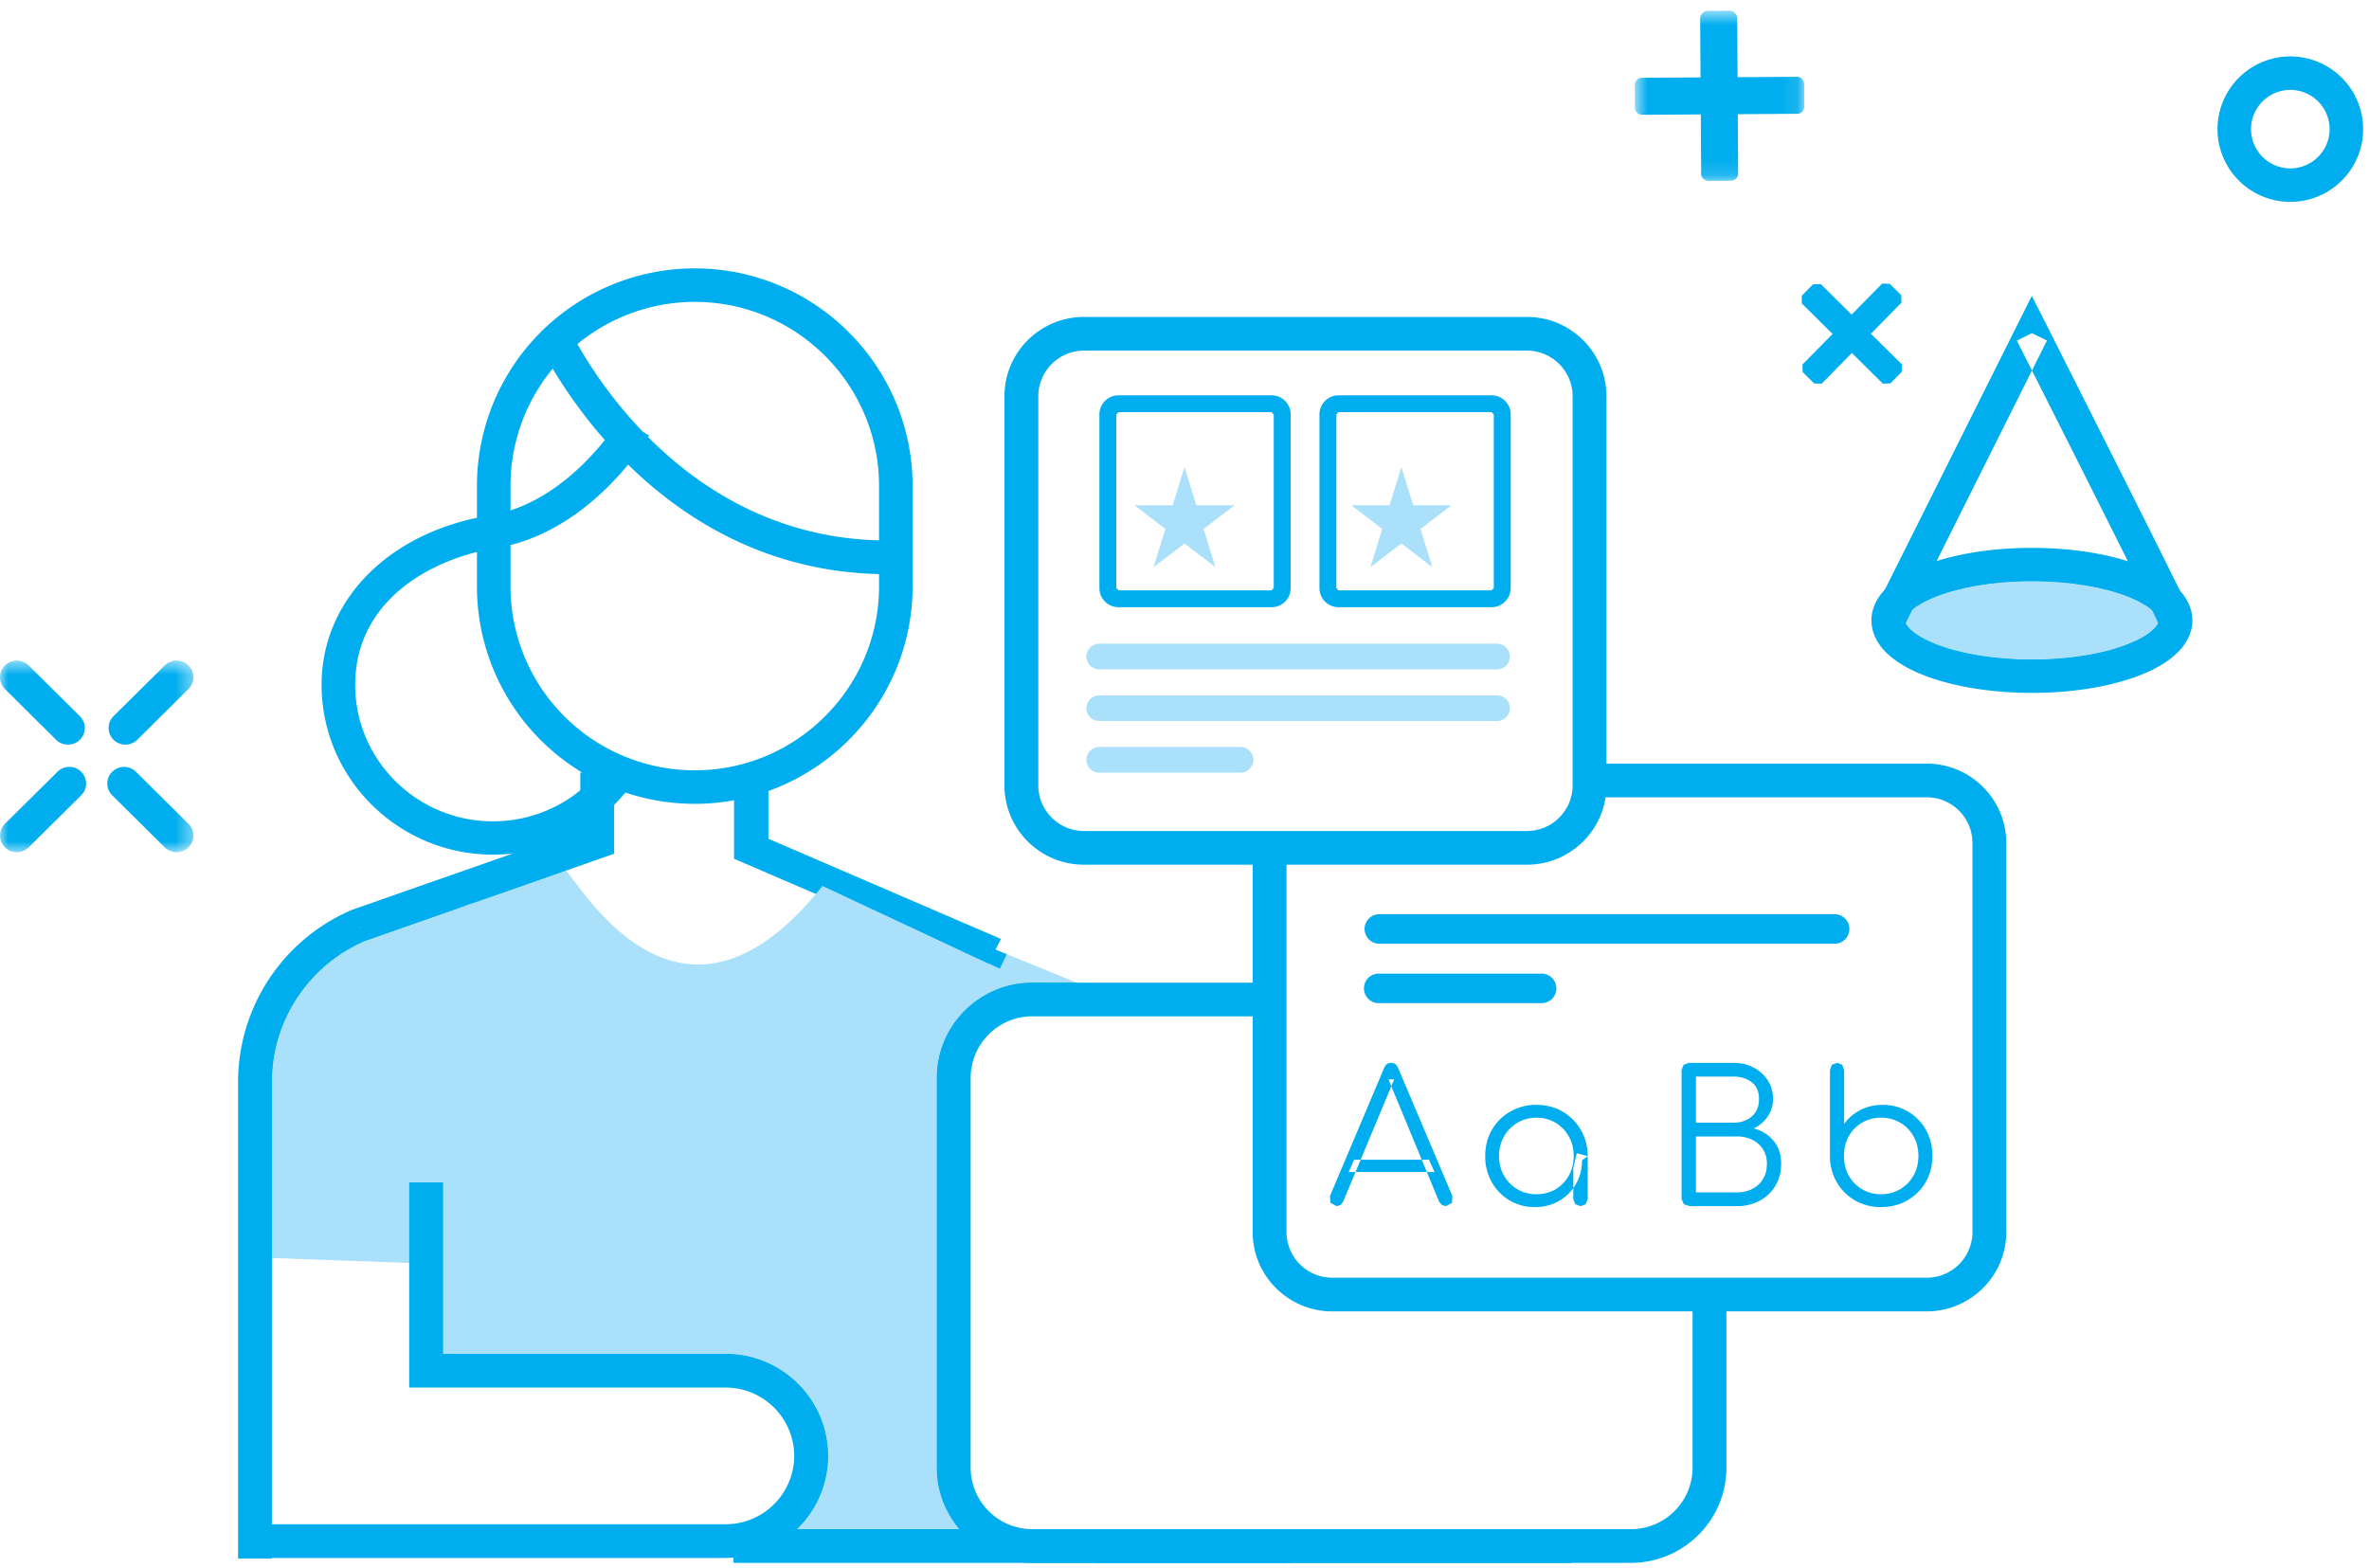 <svg xmlns="http://www.w3.org/2000/svg" xmlns:xlink="http://www.w3.org/1999/xlink" width="142" height="94" viewBox="0 0 142 94">
    <defs>
        <path id="a" d="M.733.642H10.9v10.205H.733z"/>
        <path id="c" d="M0 .648h11.594v11.489H0z"/>
    </defs>
    <g fill="none" fill-rule="evenodd">
        <path fill="#00ADEE" d="M109.847 20.02l-1.843-1.825-.004-.465.68-.689.465-.004 1.843 1.824L112.82 17l.452.014.688.68.018.448-1.833 1.865L114 21.844l-.012.45-.678.692-.452.014-1.854-1.84-1.81 1.84-.452-.01-.687-.68-.016-.454z"/>
        <g transform="translate(97.254)">
            <mask id="b" fill="#fff">
                <use xlink:href="#a"/>
            </mask>
            <path fill="#00ADEE" d="M4.677 4.642l-.022-3.54A.465.465 0 0 1 5.099.65L6.423.642c.235 0 .45.209.452.446l.022 3.54 3.57-.025c.235 0 .42.211.422.448l.01 1.32c-.002.24-.183.45-.416.45l-3.572.026.02 3.564c.007.233-.207.424-.442.424l-1.325.012c-.236 0-.447-.187-.45-.424l-.02-3.564-3.524.024a.445.445 0 0 1-.429-.448L.733 5.118a.447.447 0 0 1 .425-.456l3.52-.02z" mask="url(#b)"/>
        </g>
        <path fill="#00ADEE" d="M137.284 5.39a2.356 2.356 0 0 0-2.355 2.352 2.357 2.357 0 0 0 2.355 2.353c1.299 0 2.355-1.057 2.355-2.353a2.356 2.356 0 0 0-2.355-2.352m0 6.714a4.369 4.369 0 0 1-4.366-4.362 4.369 4.369 0 0 1 4.366-4.36 4.369 4.369 0 0 1 4.366 4.36 4.369 4.369 0 0 1-4.366 4.362m-95.64 5.994a11.068 11.068 0 0 0-8.239 3.686 11.004 11.004 0 0 0-2.805 7.349v6.016c0 3.229 1.407 6.286 3.865 8.385a11.047 11.047 0 0 0 7.18 2.648c6.09 0 11.046-4.95 11.046-11.033v-6.016c0-6.085-4.955-11.035-11.047-11.035m0 30.093c-3.115 0-6.127-1.11-8.486-3.13a13.024 13.024 0 0 1-4.57-9.912v-6.016a13.02 13.02 0 0 1 3.317-8.687 13.081 13.081 0 0 1 9.74-4.357c7.199 0 13.057 5.852 13.057 13.044v6.016c0 7.192-5.858 13.042-13.058 13.042"/>
        <path fill="#00ADEE" d="M44 47v4.483L59.123 58 60 56.292l-13.941-6.005V47zM34.784 46.31v3.443l-13.652 4.78-.03.014a11.22 11.22 0 0 0-6.831 10.317V93.44h2.027V64.864a9.202 9.202 0 0 1 5.602-8.461l-.4-.929.337.953 14.975-5.245v-4.871h-2.028zM53.211 34.422c-14.573 0-20.909-13.831-20.97-13.97l1.852-.82c.058.127 5.881 12.77 19.118 12.77v2.02z"/>
        <path fill="#00ADEE" d="M24.527 70.894v12.293h18.965a4.11 4.11 0 0 1 4.114 4.096 4.112 4.112 0 0 1-4.114 4.098H14.986V93.4h28.506c3.392-.002 6.141-2.737 6.141-6.117 0-3.377-2.75-6.115-6.141-6.115H26.555V70.894h-2.028zM97.754 93.696H65.65v-2.02h32.104c2.04 0 3.7-1.65 3.7-3.682V76.94h2.028v11.055c0 3.144-2.569 5.702-5.728 5.702"/>
        <path fill="#00ADEE" d="M77.387 91.677H61.881a3.699 3.699 0 0 1-3.7-3.685V64.617a3.699 3.699 0 0 1 3.7-3.687h14.22v-2.017l-14.22-.002c-3.163.002-5.727 2.554-5.727 5.706v23.375c0 3.15 2.564 5.704 5.727 5.704h15.506v-2.02z"/>
        <path fill="#AAE0F9" d="M33.929 52.193l-12.061 4.223a9.206 9.206 0 0 0-5.572 8.447v10.556l8.232.299v-4.823h2.027v10.274H43.49c3.392 0 6.141 2.737 6.141 6.117a6.087 6.087 0 0 1-1.954 4.473c-.057.19-.122.366-.197.53-.046.104.531.143 1.432.143 2.802 0 8.734-.382 8.734-.382s-.008-.083-.018-.238a5.666 5.666 0 0 1-1.474-3.818V64.616c0-3.149 2.562-5.703 5.727-5.703h2.646c-.892-.37-2.42-.997-4.179-1.71l-.413.879-10.628-4.977c0 .002 0 .002-.002.002-2.792 3.51-5.308 4.716-7.461 4.716-4.237 0-7.082-4.665-7.915-5.63"/>
        <path fill="#00ADEE" d="M49.37 53.092c-.032 0-.052.004-.063.014l10.628 4.974.416-.876c-4.424-1.793-10.283-4.112-10.98-4.112M33.613 52.014c-.32 0-.635.111-.939.218-2.323.834-4.5 2.417-6.968 2.495-13.284.42-11.084 20.629-11.084 20.629l1.675.062V64.862c0-3.67 2.191-6.99 5.571-8.447l12.061-4.223c-.093-.107-.162-.17-.202-.174-.039-.002-.077-.004-.114-.004M26.555 70.894h-2.028v4.823l.31.012.416 4.848c.026.316.067.662.29.888.24.24.612.274.953.293a271.582 271.582 0 0 0 20.076.314c1.007 2.064 1.9 7.034 1.105 9.687a6.082 6.082 0 0 0 1.956-4.476c0-3.377-2.75-6.115-6.141-6.115H26.555V70.894zM61.881 58.912c-3.162 0-5.727 2.554-5.727 5.704v23.377c0 1.468.557 2.807 1.474 3.818-.187-2.469-1.689-23.366-.085-29.612.7-2.717 9.2-2.315 7.81-2.943-.015-.006-.317-.134-.826-.344h-2.646z"/>
        <path fill="#00ADEE" d="M115.486 78.62H79.86c-2.632 0-4.773-2.132-4.773-4.753V50.534h2.028v23.333a2.743 2.743 0 0 0 2.745 2.734h35.626a2.741 2.741 0 0 0 2.745-2.734V50.534a2.743 2.743 0 0 0-2.745-2.736H95.278V45.78h20.208c2.631 0 4.772 2.133 4.772 4.754v23.333c0 2.62-2.14 4.752-4.772 4.752zm-71.52 15.076h50.248v-2.019H43.966v2.019z"/>
        <path fill="#00ADEE" d="M109.964 56.578h-27.28a.888.888 0 0 1-.89-.886c0-.488.4-.886.89-.886h27.28c.49 0 .89.398.89.886 0 .49-.4.886-.89.886M92.362 60.14h-9.677a.886.886 0 1 1 0-1.77h9.677a.886.886 0 1 1 0 1.77M80.11 72.31l-.364-.21-.023-.405 3.248-7.678c.081-.2.221-.296.42-.296.192 0 .328.097.41.296l3.258 7.688-.027.408-.359.198-.239-.067-.17-.198-3.037-7.336h.342l-3.061 7.336-.16.198-.238.067zm.73-2.044l.33-.74h4.486l.332.74H80.84zM92.008 72.366a2.914 2.914 0 0 1-1.525-.402 2.93 2.93 0 0 1-1.066-1.094 3.117 3.117 0 0 1-.391-1.562c0-.588.133-1.11.403-1.573a2.94 2.94 0 0 1 1.099-1.094 3.074 3.074 0 0 1 1.567-.402c.584 0 1.103.133 1.563.402.462.266.827.632 1.095 1.094.27.462.408.985.416 1.573l-.343.264a2.738 2.738 0 0 1-1.377 2.425c-.423.246-.904.369-1.441.369zm.087-.77c.428 0 .809-.1 1.146-.296.334-.2.6-.472.794-.822.195-.347.294-.736.294-1.17 0-.44-.099-.832-.294-1.177a2.208 2.208 0 0 0-.794-.82 2.182 2.182 0 0 0-1.146-.303c-.42 0-.799.101-1.137.303a2.255 2.255 0 0 0-.807.82 2.334 2.334 0 0 0-.296 1.177c0 .434.1.823.296 1.17.2.35.468.622.807.822.338.196.717.297 1.137.297zm2.642.716l-.31-.116-.122-.302v-1.882l.21-.87.654.166v2.586l-.122.302-.31.116zM101.282 72.31l-.347-.114-.14-.313v-7.734l.122-.31.31-.118h2.684c.442 0 .842.09 1.199.278.356.188.64.442.851.765.209.323.314.697.314 1.123 0 .396-.107.747-.32 1.056a2.076 2.076 0 0 1-.84.704c.493.131.89.38 1.193.743.302.362.454.822.454 1.379 0 .499-.116.939-.343 1.32-.229.382-.543.68-.944.897a2.861 2.861 0 0 1-1.375.325h-2.818zm.375-5.004h2.254c.442 0 .805-.125 1.093-.375.288-.249.432-.598.432-1.044 0-.44-.144-.773-.432-1.001-.288-.229-.65-.342-1.093-.342h-2.254v2.762zm0 4.179h2.443c.353 0 .665-.069.937-.208.273-.14.486-.337.64-.595.156-.257.233-.562.233-.913 0-.329-.077-.618-.233-.864a1.57 1.57 0 0 0-.64-.571 2.075 2.075 0 0 0-.937-.202h-2.443v3.353zM112.749 72.366a3.063 3.063 0 0 1-1.553-.396 2.957 2.957 0 0 1-1.093-1.084 3.095 3.095 0 0 1-.414-1.544v-5.193l.116-.314.314-.116.304.116.116.314v3.235c.243-.346.565-.622.967-.832.401-.208.85-.313 1.342-.313a2.91 2.91 0 0 1 2.591 1.496c.262.462.391.983.391 1.56 0 .59-.134 1.113-.403 1.575a2.94 2.94 0 0 1-1.099 1.094c-.464.269-.99.402-1.58.402m0-.77c.428 0 .81-.1 1.15-.302.339-.202.606-.476.801-.82.195-.345.292-.736.292-1.179 0-.432-.097-.821-.292-1.17a2.13 2.13 0 0 0-.8-.818 2.242 2.242 0 0 0-1.15-.299c-.42 0-.8.101-1.138.299-.34.196-.604.47-.797.818-.19.349-.285.738-.285 1.17 0 .443.095.834.285 1.18a2.178 2.178 0 0 0 1.934 1.122M64.98 50.83v1.01h26.538c2.638 0 4.775-2.128 4.775-4.752V23.752C96.29 21.128 94.156 19 91.518 19H64.981c-2.636 0-4.773 2.128-4.773 4.752v23.336c0 2.624 2.137 4.752 4.773 4.752V49.82a2.741 2.741 0 0 1-2.745-2.733V23.752a2.744 2.744 0 0 1 2.745-2.733h26.537a2.746 2.746 0 0 1 2.747 2.733v23.336a2.744 2.744 0 0 1-2.747 2.733H64.981v1.01z"/>
        <path fill="#00ADEE" d="M76.214 35.898v-.504H67.05l-.136-.136V24.843l.136-.135h9.164l.136.135v10.415l-.136.136v1.009c.637 0 1.15-.513 1.15-1.145V24.843c0-.632-.513-1.144-1.15-1.144H67.05c-.637 0-1.15.512-1.15 1.144v10.415c0 .632.513 1.145 1.15 1.145h9.164v-.505zM89.403 35.898v-.504h-9.166l-.134-.136V24.843l.134-.135h9.166l.136.135v10.415l-.136.136v1.009a1.15 1.15 0 0 0 1.15-1.145V24.843a1.149 1.149 0 0 0-1.15-1.144h-9.166c-.634 0-1.147.512-1.147 1.144v10.415c0 .632.513 1.145 1.147 1.145h9.166v-.505z"/>
        <path fill="#AAE0F9" d="M71 28l-.709 2.292H68l1.854 1.418-.708 2.29L71 32.583 72.854 34l-.708-2.29L74 30.292h-2.291zM84 28l-.709 2.292H81l1.854 1.418-.708 2.29L84 32.583 85.854 34l-.708-2.29L87 30.292h-2.291z"/>
        <g>
            <path fill="#AAE0F9" d="M89.727 38.59H65.896a.773.773 0 0 0-.776.77c0 .425.347.77.776.77h23.83a.774.774 0 0 0 .778-.77.774.774 0 0 0-.777-.77M89.727 41.686H65.896a.773.773 0 0 0-.776.77c0 .425.347.769.776.769h23.83a.773.773 0 0 0 .778-.769.774.774 0 0 0-.777-.77M74.351 44.783h-8.454a.774.774 0 0 0-.777.77c0 .425.348.769.777.769h8.454a.773.773 0 0 0 .778-.769.774.774 0 0 0-.778-.77"/>
            <path fill="#00ADEE" d="M29.55 51.237c-5.665 0-10.274-4.566-10.274-10.179 0-5.105 4.063-9.19 10.112-10.167 4.75-.764 7.751-5.742 7.78-5.792l1.74 1.008c-.141.238-3.5 5.838-9.198 6.754-3.883.627-8.42 3.15-8.42 8.197 0 4.513 3.705 8.183 8.26 8.183a8.308 8.308 0 0 0 6.709-3.412l1.635 1.165a10.335 10.335 0 0 1-8.345 4.243M113.183 37.193h-1.007c0 .824.435 1.523 1 2.036.857.776 2.072 1.313 3.546 1.706 1.473.386 3.21.603 5.072.605 2.488-.002 4.74-.385 6.456-1.05.86-.337 1.593-.74 2.163-1.261.564-.513 1-1.212 1-2.036 0-.822-.436-1.523-1-2.034-.858-.778-2.072-1.315-3.545-1.708-1.474-.387-3.208-.605-5.074-.605-2.485.002-4.74.385-6.457 1.05-.859.337-1.592.74-2.162 1.263-.564.511-.999 1.212-.999 2.034h2.014c0-.102.047-.283.355-.573.451-.425 1.418-.91 2.693-1.24 1.275-.334 2.854-.538 4.556-.538 2.27-.002 4.323.365 5.72.912.7.27 1.23.587 1.53.866.308.29.354.471.354.573 0 .102-.046.284-.354.573-.45.423-1.418.91-2.693 1.24-1.275.335-2.853.538-4.557.538-2.27.002-4.322-.365-5.72-.912-.7-.27-1.229-.587-1.53-.866-.307-.29-.354-.471-.354-.573h-1.007z"/>
            <path fill="#00ADEE" d="M131.335 36.811c-.082-.193-.25-.54-.52-1.096-1.867-3.814-8.119-16.186-8.12-16.188l-.905-1.79-9.51 19.012 1.805.886 8.611-17.218-.902-.443-.9.447c.003.008 2.042 4.042 4.139 8.213a1669.54 1669.54 0 0 1 2.938 5.866c.413.83.768 1.547 1.032 2.086.26.533.443.918.471.99l1.861-.765z"/>
            <path fill="#AAE0F9" d="M121.815 34.842h-.02c-1.704 0-3.282.203-4.557.539-1.198.309-2.125.758-2.606 1.163l-.405.81c.042.102.133.238.318.412.3.279.83.596 1.53.866 1.391.545 3.435.912 5.696.912h.03c1.7 0 3.277-.204 4.55-.539 1.273-.33 2.242-.814 2.691-1.24.193-.181.284-.319.324-.423a41.68 41.68 0 0 0-.364-.756l-.002-.004c-.306-.27-.818-.57-1.485-.828-1.394-.545-3.438-.912-5.7-.912"/>
            <path fill="#00ADEE" d="M130.662 37.088l-1.187.487-.106-.234c-.043.104-.131.242-.325.424-.45.425-1.418.912-2.693 1.241-1.273.335-2.85.537-4.55.537h-.03c-2.26 0-4.305-.365-5.697-.91-.699-.27-1.228-.589-1.529-.868-.185-.174-.275-.308-.318-.41l-.14.282-.863-.425c-.028.098-.04.193-.04.293 0 1.677 3.932 3.036 8.78 3.036 4.848 0 8.778-1.36 8.778-3.036 0-.142-.026-.281-.08-.417m-8.698-2.62c-2.78 0-5.255.445-6.865 1.143l-.467.932c.482-.405 1.408-.854 2.607-1.163 1.275-.336 2.852-.54 4.556-.54h.02c2.262 0 4.307.368 5.7.913.667.26 1.179.559 1.485.83-.155-.32-.342-.698-.554-1.128-1.605-.606-3.916-.988-6.482-.988"/>
            <path fill="#00ADEE" d="M115.1 35.61c-1.034.448-1.71 1-1.876 1.603l.862.423.141-.281.405-.812.467-.933zm13.346-.155a389.271 389.271 0 0 1 .556 1.131c.155.316.282.58.366.755l.107.233 1.187-.487c-.248-.624-1.044-1.187-2.216-1.632z"/>
            <g transform="translate(0 38.955)">
                <mask id="d" fill="#fff">
                    <use xlink:href="#c"/>
                </mask>
                <path fill="#00ADEE" d="M4.075 5.686c-.258 0-.516-.098-.713-.291L.296 2.353a.989.989 0 0 1 0-1.411 1.01 1.01 0 0 1 1.424 0l3.068 3.04a.995.995 0 0 1 0 1.413 1.016 1.016 0 0 1-.713.291m3.442 0c-.258 0-.516-.098-.713-.291a.995.995 0 0 1 0-1.413l3.07-3.04a1.01 1.01 0 0 1 1.424 0 .989.989 0 0 1 0 1.41L8.23 5.396a1.016 1.016 0 0 1-.713.291m-6.51 6.45c-.258 0-.516-.097-.711-.293a.989.989 0 0 1 0-1.41l3.148-3.12c.393-.39 1.03-.39 1.424 0a.992.992 0 0 1 0 1.41l-3.148 3.12a1.01 1.01 0 0 1-.713.294m9.58 0a1.01 1.01 0 0 1-.713-.294l-3.149-3.12a.992.992 0 0 1 0-1.41 1.014 1.014 0 0 1 1.425 0l3.148 3.12a.989.989 0 0 1 0 1.41 1.002 1.002 0 0 1-.711.294" mask="url(#d)"/>
            </g>
        </g>
    </g>
</svg>
